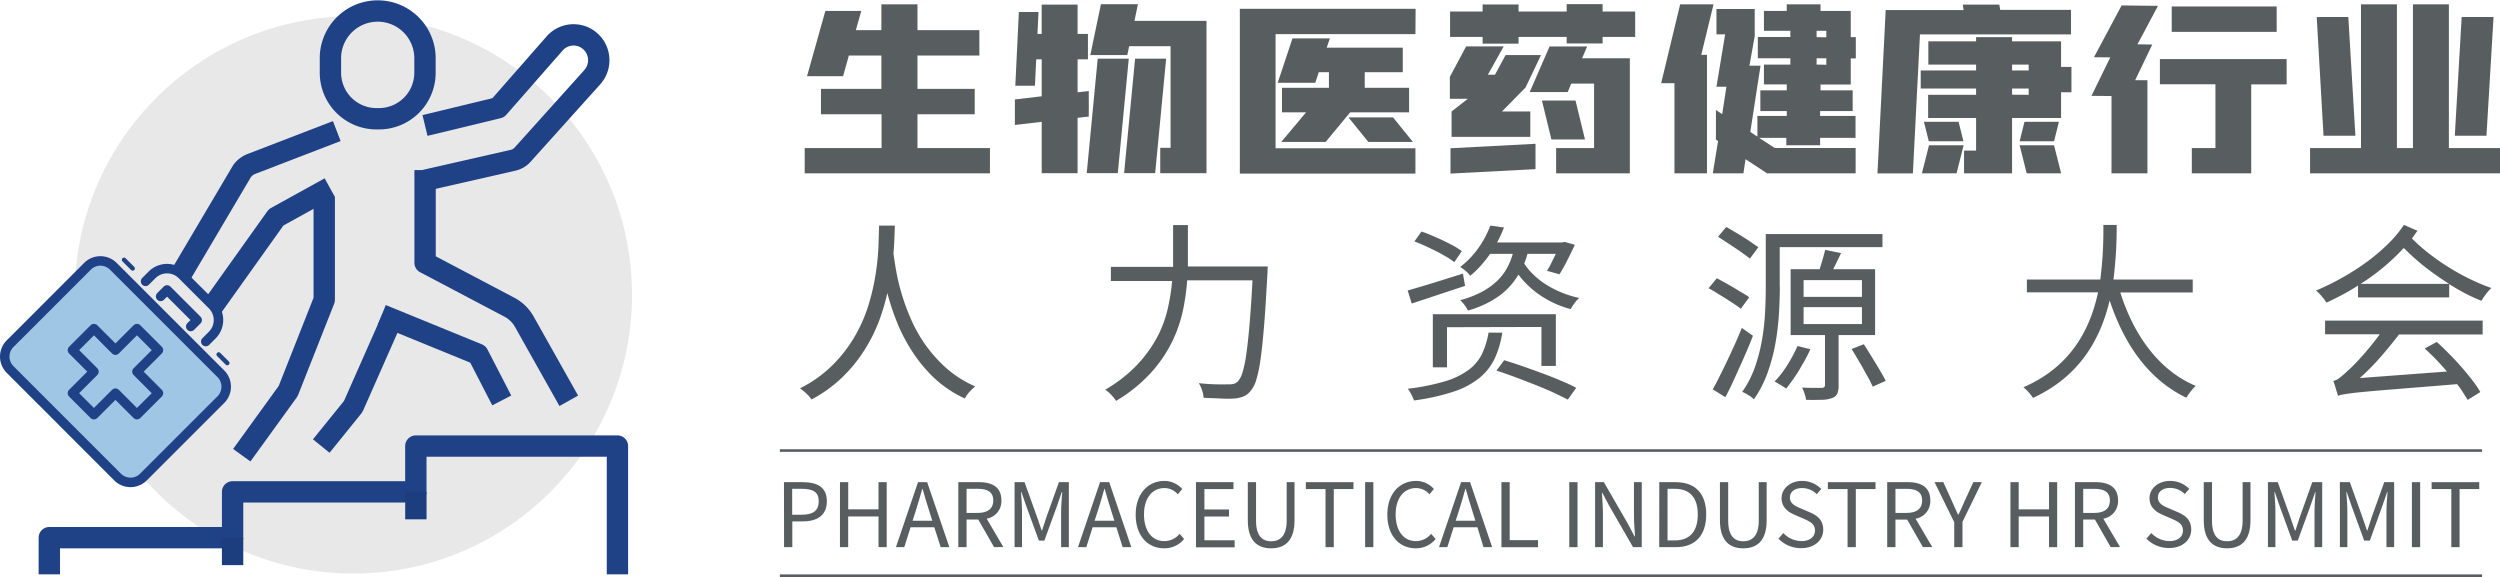 <svg xmlns="http://www.w3.org/2000/svg" viewBox="0 0 705.74 162.89"><defs><style>.cls-1{fill:#585e60;}.cls-2{fill:#e8e8e9;}.cls-3,.cls-4,.cls-6,.cls-7{fill:none;stroke-linejoin:round;}.cls-3,.cls-6,.cls-7{stroke:#1f4185;}.cls-3,.cls-4{stroke-width:6.03px;}.cls-4{stroke:#1d3e7e;}.cls-5{fill:#a0c6e5;}.cls-6,.cls-7{stroke-linecap:round;}.cls-6{stroke-width:2.68px;}.cls-7{stroke-width:1.26px;}</style></defs><g id="图层_2" data-name="图层 2"><g id="图层_6" data-name="图层 6"><g id="图层_2-2" data-name="图层 2"><path class="cls-1" d="M259,8.51h17.47v7.16H259v9.42h16.16v7.16H259v9.54h20.46v7.15h-52.3V41.79h21.7V32.25H231.76V25.09h17.05V15.67h-9.18L238,21.51H227.82L233,3.08h10.14L241.6,8.51h7.21V1.23H259V8.51Z"/><path class="cls-1" d="M286.5,28.07l7.57-.89V16.74h-1.55l-.36,7.46h-5.54l1-20.82h5.55l-.3,6.2h1.19V1.29h10.14V9.58h2.92v7.16h-2.92v9.31l3.16-.36v7.22l-3.16.35V48.89H294.07V34.39l-7.57.89V28.07Zm23.38-11.51h8.77l-3.1,32.32h-8.77ZM320.26,5.89h20.33v43H327.53V41.73h2.92V13.05H318.76l-.53,2.5H307.79l3-14.37h10.44Zm.17,10.67h8.77l-3.1,32.32h-8.77Z"/><path class="cls-1" d="M399.57,9.64H360.09V41.85h39.48V49H350V2.49h49.62Zm-34.71,1.2h10.56l-.9,2.62H396v6.92H385.26v4.41h12.52v6.92H381.15l-6.92,8.35H361.7l7-8.35h-6.8V24.79h13.25V20.38h-2.86l-1,3H360.69Zm28.39,22.3,5.6,6.92H386.27l-5.6-6.92Z"/><path class="cls-1" d="M409.29,21.69l4.59-8.59h10.61l-4.47,8h2l3-5.55h10l-4.35,9.13L424,31.47h8v7.16H409.77V31.47l4.59-3.58h-5.07Zm.06-18.43h9.18v-2h10.15v2h13.59V1.17h10.14V3.26h9.19v7.16h-9.19v1.85H442.27V10.42H428.68v1.91H418.53V10.42h-9.18Zm.12,38.59,24-1.26v7.16l-24,1.25ZM450,23.6h-6.44l-1,2.39H431.83l5.61-12.88h10.61l-1.43,3.34H460.1V48.94H439.29V41.79H450Zm-5.24,4.77,2.68,11h-9.48l-2.68-11Z"/><path class="cls-1" d="M474.3,1.23h9.42l-3.46,14.25h1.61V48.94h-9.18V23.48h-3.75Zm11.87,31,1.19-7.75h-2.81L487,9.7h-2.45V2.55h10.8v7.63l-1.49,8.35H497l-.89,5.66-2,13.06,2,1.31V32.72h8.29V31.35h-7.46V25.5h7.45V23.83h-6.44v-5.6h7.46V16.44h-9.18v-6h9.18V8.69h-7.46V3.08h6.44V1.23h9.54V3.08h8.53v7.4h1.43v6h-1.43v7.39h-8.53V25.5H523v5.85h-9.19v1.37h10v6.2h-10V41h-9.54V38.92H496.6L501,41.78h22.84v7.16h-25l-6.08-4-.6,4h-8.64L485,39.82l-.6-.42V31.05Zm29.39-21.7V8.69h-2.74v1.79Zm0,7.75V16.44h-2.74v1.79Z"/><path class="cls-1" d="M584.68,9.71H542l-2,39.23h-10l2.32-46.09h22l-.24-1.56H564.4l.24,1.49h20V9.71ZM542.22,19.9h15.62V18.23H544.36V11.67h13.48V10.48H568v1.19h13.83v7.22h2.93v7.16h-2.93v7.27H568V48.94H554.44V42.51h3.4V33.32H544.3V26.76h13.54V25H542.21V19.9ZM544.55,41h9.78l-2,7.93h-9.78Zm8.35-6.62,1.37,5.49h-9.78l-1.37-5.49ZM572.69,19.9V18.23H568V19.9Zm0,6.86V25H568v1.73Zm-1.19,7.63h9.72l-1.37,5.49h-9.72ZM579.85,41l2,7.93h-9.72l-2-7.93Z"/><path class="cls-1" d="M603.4,12.51l4.18.06-4.83,10.07h3.46v26.3H596.07V27.11l-5.66-.05,5.31-10.86-4.6-.05,7.81-14.62,10.26.12Zm6.33,4.17h35.78v7.15h-10V48.94H618.74V41.79h6.67v-18H609.73V16.68Zm3.34-14.85H642.7V9H613.07Z"/><path class="cls-1" d="M676.64,41.79h4.53V1.23h10.14V41.79h14.43v7.15H652.12V41.79H666.5V1.23h10.14V41.79Zm-13.72-37,2,33.52h-9L654,4.81Zm32,0h9l-2,33.52h-8.94Z"/><path class="cls-1" d="M250.49,82.71A58.94,58.94,0,0,1,248,91a44.64,44.64,0,0,1-4.18,8.16,41.81,41.81,0,0,1-6.15,7.45,37.63,37.63,0,0,1-8.58,6.15,9.65,9.65,0,0,0-1.44-1.65,16,16,0,0,0-1.81-1.49,35.59,35.59,0,0,0,9.45-6.81,39.81,39.81,0,0,0,6.29-8.34,43.15,43.15,0,0,0,3.79-9,63.4,63.4,0,0,0,1.92-8.75,67.63,67.63,0,0,0,.71-7.56c.07-2.28.13-4.1.16-5.47h4.44c0,1-.07,2.12-.11,3.44s-.12,2.79-.27,4.41c.15,1.08.37,2.57.68,4.44a58.79,58.79,0,0,0,1.44,6.29,60.64,60.64,0,0,0,2.6,7.31A42.17,42.17,0,0,0,261,97a40.36,40.36,0,0,0,6,6.8,31.25,31.25,0,0,0,8.29,5.28,13.33,13.33,0,0,0-1.67,1.62,8.35,8.35,0,0,0-1.25,1.79,32.56,32.56,0,0,1-8.78-5.9A41,41,0,0,1,257.38,99a46.85,46.85,0,0,1-4.26-8.29A67.73,67.73,0,0,1,250.49,82.71Z"/><path class="cls-1" d="M335.12,79.24a58.45,58.45,0,0,1-1.25,8.7,37.81,37.81,0,0,1-9.13,17.47,42.71,42.71,0,0,1-9.67,7.75,13.47,13.47,0,0,0-1.41-1.74A10.16,10.16,0,0,0,312,110a40,40,0,0,0,9-7,37.08,37.08,0,0,0,5.64-7.77,32.31,32.31,0,0,0,3-8.05,57.47,57.47,0,0,0,1.25-7.85H313.6v-4h17.56V63.53h4.18v11.7h22.54a7,7,0,0,1-.05.82v.7a3.64,3.64,0,0,1-.05.6c-.3,5.57-.59,10.28-.9,14.14s-.64,7.09-1,9.67a38.63,38.63,0,0,1-1.22,6,8.54,8.54,0,0,1-1.6,3.17,5,5,0,0,1-2,1.58,9.59,9.59,0,0,1-2.62.59c-.94.07-2.21.09-3.8,0s-3.21-.11-4.87-.21a8.81,8.81,0,0,0-.41-2.06,8.09,8.09,0,0,0-.95-2.06c1.85.19,3.55.3,5.12.33s2.7,0,3.38,0a5.3,5.3,0,0,0,1.44-.16,2.55,2.55,0,0,0,1.06-.65,6.19,6.19,0,0,0,1.35-2.58,34.33,34.33,0,0,0,1.08-5.25q.48-3.39.92-8.48c.29-3.4.56-7.47.81-12.24H335.12Z"/><path class="cls-1" d="M413.58,80.7l-7.86,2.6-7.2,2.39L397.38,82c1.94-.55,4.31-1.24,7.06-2.09s5.62-1.74,8.54-2.68Zm10.51,13.22A28,28,0,0,1,422,101.1a16,16,0,0,1-4.22,5.48,23.08,23.08,0,0,1-7.29,3.93,61.86,61.86,0,0,1-11.33,2.54,10.28,10.28,0,0,0-.75-1.71,11.5,11.5,0,0,0-1-1.6,62.28,62.28,0,0,0,10.56-2.11,21.86,21.86,0,0,0,6.64-3.23,12.54,12.54,0,0,0,3.77-4.52,23.69,23.69,0,0,0,1.84-6ZM401.28,65.37c1,.32,2,.71,3.06,1.17s2.11.91,3.15,1.41,2,1,2.9,1.48a19.57,19.57,0,0,1,2.27,1.47L410.55,74c-.62-.46-1.37-1-2.25-1.51s-1.83-1.07-2.85-1.57-2.05-1-3.11-1.49-2.08-.92-3.06-1.28Zm7.2,27v11.33h-4v-15h34.73V103.3h-4.07v-11Zm20.16-14.84a20,20,0,0,1-5.26,5.88,27.89,27.89,0,0,1-9,4.25,7.83,7.83,0,0,0-.92-1.51,10.16,10.16,0,0,0-1.25-1.41,28.87,28.87,0,0,0,6.12-2.36,19.52,19.52,0,0,0,4.31-3.09,15.07,15.07,0,0,0,2.79-3.63,19.38,19.38,0,0,0,1.62-4h-6.39a38.35,38.35,0,0,1-2.52,3.2,26,26,0,0,1-3.11,3,7.18,7.18,0,0,0-1.33-1.41,10.41,10.41,0,0,0-1.49-1.08,25,25,0,0,0,5.37-5.69,28.55,28.55,0,0,0,3.14-6l3.85.54a38.8,38.8,0,0,1-1.95,4.23H441l.64-.17,2.93.82c-.69,1.51-1.42,3-2.2,4.52s-1.48,2.77-2.14,3.82l-3.52-1a21,21,0,0,0,1.22-2.19c.41-.85.84-1.71,1.27-2.58h-8c-.14.51-.29,1-.43,1.41s-.3.89-.48,1.36A19.26,19.26,0,0,0,433,77.64a21.51,21.51,0,0,0,3.61,2.79,28.3,28.3,0,0,0,4.33,2.19,27.33,27.33,0,0,0,4.88,1.49,8.16,8.16,0,0,0-1.33,1.47,17.19,17.19,0,0,0-1.11,1.68A28.19,28.19,0,0,1,435,83.49,25.45,25.45,0,0,1,428.64,77.51Zm-4,24.16c1.67.51,3.43,1.08,5.32,1.74s3.72,1.32,5.55,2,3.56,1.37,5.2,2.06,3.06,1.33,4.25,2l-2.38,3.31q-1.68-.87-4.09-2c-1.6-.73-3.32-1.45-5.14-2.17s-3.68-1.44-5.56-2.14-3.67-1.33-5.36-1.87Z"/><path class="cls-1" d="M484.66,78.54l2.36,1.3q1.28.7,2.52,1.44c.83.48,1.61,1,2.35,1.41s1.38.86,1.92,1.22l-2.38,3.24c-.5-.39-1.13-.84-1.87-1.32s-1.51-1-2.33-1.52-1.64-1-2.49-1.54-1.65-1-2.41-1.41Zm10.19,16.25c-.54,1.41-1.14,2.88-1.79,4.39s-1.3,3-2,4.52-1.34,3-2,4.42-1.35,2.78-2,4l-3.58-2.22c.61-1,1.26-2.25,1.94-3.63s1.4-2.81,2.12-4.33,1.44-3.08,2.17-4.69,1.39-3.17,2-4.68Zm-7.53-30.72,2.35,1.38c.85.48,1.68,1,2.49,1.51s1.6,1,2.33,1.52,1.37.93,1.87,1.32L494,73c-.5-.39-1.12-.86-1.84-1.38s-1.49-1.05-2.31-1.6l-2.49-1.65L485,66.83Zm15.12,16.8c0,2.35-.09,4.91-.25,7.67a72.48,72.48,0,0,1-1,8.4,51.8,51.8,0,0,1-2.22,8.32,31.79,31.79,0,0,1-3.85,7.47,7,7,0,0,0-1.54-1.19,12.25,12.25,0,0,0-1.76-.92,29.43,29.43,0,0,0,3.6-7,48.23,48.23,0,0,0,2-7.75,66,66,0,0,0,.86-7.8c.13-2.56.19-5,.19-7.15V66.08h32.94v3.68h-29V80.87Zm8.61,17.71c-.43,1-.93,2-1.49,3s-1.14,2-1.73,3-1.21,1.87-1.82,2.74-1.21,1.66-1.78,2.38c-.4-.29-.91-.63-1.55-1s-1.2-.74-1.71-1a28.27,28.27,0,0,0,3.58-4.63,43.42,43.42,0,0,0,2.88-5.39Zm6.17,13.77a9,9,0,0,1-2.84.52c-1.17,0-2.68.06-4.52,0a9.65,9.65,0,0,0-.43-1.73,14.58,14.58,0,0,0-.71-1.74c1.3.08,2.48.1,3.55.09l2,0c.61,0,.92-.31.92-.81V94.58h-9.7V76h8.18c.29-.87.57-1.8.86-2.81s.53-1.9.71-2.66l4.5.92c-.4.8-.78,1.57-1.14,2.33s-.73,1.5-1.08,2.22h11.81V94.58h-10.3v14.14a6.21,6.21,0,0,1-.35,2.36A2.44,2.44,0,0,1,517.22,112.35ZM509.15,83.8h16.47V79.08H509.15Zm0,7.68h16.47V86.71H509.15Zm17,5.7c.55.83,1.1,1.71,1.68,2.65l1.71,2.79c.57.92,1.08,1.81,1.58,2.66s.89,1.59,1.21,2.24l-3.68,1.63a25.69,25.69,0,0,0-1.14-2.33c-.47-.87-1-1.77-1.51-2.72s-1.1-1.88-1.65-2.84-1.12-1.87-1.65-2.74Z"/><path class="cls-1" d="M665.68,80.6q-2.11,1.35-4.33,2.55c-1.49.79-3,1.55-4.61,2.28a11.6,11.6,0,0,0-1.33-1.79,12.94,12.94,0,0,0-1.6-1.62,74.23,74.23,0,0,0,7.64-3.77,68.28,68.28,0,0,0,6.91-4.47,54.68,54.68,0,0,0,5.85-5,33.4,33.4,0,0,0,4.41-5.3l3.84,1.68q-.44.54-.81,1.08l-.76,1.08a47.38,47.38,0,0,0,4.36,3.9,66.59,66.59,0,0,0,5.45,3.88,65.21,65.21,0,0,0,6.15,3.47,56.16,56.16,0,0,0,6.47,2.74A10.52,10.52,0,0,0,701.8,83a16.75,16.75,0,0,0-1.3,1.92q-2.32-.93-4.61-2.11c-1.51-.8-3-1.66-4.49-2.6v3.74H665.66V80.6Zm22.21,15.93q1.8,1.62,3.61,3.47c1.21,1.22,2.36,2.46,3.44,3.7s2.09,2.47,3,3.66a28.69,28.69,0,0,1,2.25,3.31l-3.58,2.22c-.4-.65-.84-1.36-1.33-2.12s-1-1.53-1.65-2.33q-7.15.6-12.29,1l-8.7.71q-3.55.3-5.8.52c-1.5.14-2.7.28-3.61.41s-1.59.23-2,.32a6,6,0,0,0-1.2.35c-.14-.44-.35-1.08-.62-2s-.51-1.6-.73-2.22a4.35,4.35,0,0,0,1.81-.89c.63-.49,1.37-1.13,2.2-1.92.39-.33.92-.82,1.57-1.47s1.39-1.43,2.22-2.35,1.71-1.94,2.63-3.06,1.81-2.28,2.68-3.47H656.36V90.51h44.48v3.91H677.22c-1.7,2.24-3.48,4.41-5.34,6.53a67.88,67.88,0,0,1-5.72,5.77l24.6-1.84c-1-1.16-2-2.3-3.09-3.42s-2.14-2.14-3.19-3.08ZM678.58,70a61.23,61.23,0,0,1-12.19,10.14h25a84.25,84.25,0,0,1-7.1-5A64.62,64.62,0,0,1,678.58,70Z"/><path class="cls-1" d="M221.31,136.11h5.23c4.13,0,6.88,1.38,6.88,5.38s-2.75,5.69-6.75,5.69h-3v7.28h-2.33Zm5.05,9.19c3.23,0,4.76-1.18,4.76-3.81s-1.62-3.5-4.86-3.5h-2.63v7.32h2.73Z"/><path class="cls-1" d="M237.12,136.11h2.33v7.68H248v-7.68h2.31v18.35H248V145.8h-8.56v8.66h-2.33Z"/><path class="cls-1" d="M263.75,148.85h-6.7l-1.78,5.61h-2.35l6.23-18.35h2.58L268,154.46h-2.45Zm-.57-1.85-.88-2.8c-.68-2.08-1.25-4.08-1.86-6.21h-.09c-.58,2.16-1.18,4.13-1.83,6.21l-.9,2.8Z"/><path class="cls-1" d="M280.62,154.46l-4.46-7.79h-3.3v7.79h-2.33V136.11h5.76c3.73,0,6.4,1.33,6.4,5.16a5,5,0,0,1-4.15,5.15l4.7,8Zm-7.76-9.67h3.08c2.88,0,4.45-1.15,4.45-3.52s-1.58-3.28-4.45-3.28h-3.08Z"/><path class="cls-1" d="M286.42,136.11h2.8l3.53,9.81c.42,1.27.85,2.56,1.3,3.83h.12c.43-1.27.83-2.56,1.25-3.83l3.51-9.81h2.8v18.35h-2.18V144.3c0-1.58.18-3.81.31-5.41h-.11l-1.45,4.18-3.48,9.54h-1.55l-3.48-9.54-1.45-4.18h-.11c.11,1.61.28,3.83.28,5.41v10.16h-2.1V136.11Z"/><path class="cls-1" d="M315.15,148.85h-6.71l-1.78,5.61h-2.35l6.23-18.35h2.59l6.23,18.35h-2.45Zm-.57-1.85-.88-2.8c-.68-2.08-1.25-4.08-1.86-6.21h-.09c-.58,2.16-1.18,4.13-1.83,6.21L309,147Z"/><path class="cls-1" d="M320.6,145.3c0-5.94,3.48-9.54,8.14-9.54a6.78,6.78,0,0,1,5,2.28l-1.25,1.5a5,5,0,0,0-3.75-1.76c-3.48,0-5.79,2.86-5.79,7.44s2.21,7.53,5.71,7.53A5.58,5.58,0,0,0,333,150.7l1.27,1.45a7.08,7.08,0,0,1-5.63,2.63C324,154.79,320.6,151.25,320.6,145.3Z"/><path class="cls-1" d="M337.62,136.11H348.2v1.95H340v5.76h6.95v2H340v6.69h8.53v2H337.62Z"/><path class="cls-1" d="M352.25,146.88V136.11h2.33V147c0,4.43,1.88,5.8,4.26,5.8s4.38-1.38,4.38-5.8V136.11h2.22v10.77c0,5.91-2.85,7.91-6.6,7.91S352.25,152.78,352.25,146.88Z"/><path class="cls-1" d="M374.2,138.06h-5.56v-1.95h13.44v1.95h-5.56v16.4h-2.33v-16.4Z"/><path class="cls-1" d="M385.37,136.11h2.32v18.35h-2.32Z"/><path class="cls-1" d="M391.64,145.3c0-5.94,3.48-9.54,8.14-9.54a6.78,6.78,0,0,1,5,2.28l-1.25,1.5a5,5,0,0,0-3.76-1.76c-3.48,0-5.78,2.86-5.78,7.44s2.2,7.53,5.71,7.53A5.53,5.53,0,0,0,404,150.7l1.28,1.45a7.09,7.09,0,0,1-5.63,2.63C395.07,154.79,391.64,151.25,391.64,145.3Z"/><path class="cls-1" d="M417.07,148.85h-6.71l-1.78,5.61h-2.35l6.23-18.35H415l6.23,18.35h-2.45Zm-.58-1.85-.87-2.8c-.67-2.08-1.25-4.08-1.85-6.21h-.1c-.58,2.16-1.18,4.13-1.83,6.21l-.9,2.8Z"/><path class="cls-1" d="M423.85,136.11h2.33v16.37h8v2H423.85Z"/><path class="cls-1" d="M443,136.11h2.33v18.35H443Z"/><path class="cls-1" d="M450.35,136.11h2.41l6.68,11.56,2,3.78h.12c-.12-1.85-.3-3.9-.3-5.8v-9.54h2.2v18.35H461l-6.68-11.59-2-3.78h-.1c.1,1.85.28,3.8.28,5.73v9.64h-2.21V136.11Z"/><path class="cls-1" d="M468.41,136.11H473c5.63,0,8.66,3.28,8.66,9.11s-3,9.24-8.56,9.24h-4.71Zm4.41,16.45c4.33,0,6.46-2.71,6.46-7.33s-2.13-7.24-6.46-7.24h-2.08v14.57Z"/><path class="cls-1" d="M485.53,146.88V136.11h2.33V147c0,4.43,1.88,5.8,4.25,5.8s4.38-1.38,4.38-5.8V136.11h2.23v10.77c0,5.91-2.85,7.91-6.61,7.91S485.53,152.78,485.53,146.88Z"/><path class="cls-1" d="M502.05,152.06l1.38-1.58a7.2,7.2,0,0,0,5.08,2.27c2.4,0,3.85-1.2,3.85-3s-1.32-2.48-3.05-3.25l-2.65-1.16c-1.71-.72-3.73-2-3.73-4.7s2.45-4.88,5.78-4.88a7.49,7.49,0,0,1,5.41,2.28l-1.23,1.47a5.93,5.93,0,0,0-4.18-1.73c-2.07,0-3.43,1.05-3.43,2.71s1.61,2.45,3,3l2.63,1.13c2.13.93,3.78,2.18,3.78,4.91,0,2.9-2.4,5.21-6.23,5.21A8.8,8.8,0,0,1,502.05,152.06Z"/><path class="cls-1" d="M521.59,138.06H516v-1.95h13.45v1.95h-5.56v16.4h-2.33v-16.4Z"/><path class="cls-1" d="M542.84,154.46l-4.45-7.78h-3.31v7.78h-2.33V136.11h5.76c3.73,0,6.41,1.33,6.41,5.16a5,5,0,0,1-4.16,5.16l4.71,8h-2.63Zm-7.76-9.67h3.08c2.88,0,4.45-1.15,4.45-3.52S541,138,538.16,138h-3.08Z"/><path class="cls-1" d="M551.62,147.32l-5.51-11.21h2.48l2.36,5.18c.6,1.36,1.15,2.63,1.8,4h.1c.66-1.38,1.28-2.65,1.83-4l2.38-5.18h2.4L554,147.32v7.14h-2.33v-7.14Z"/><path class="cls-1" d="M567.54,136.11h2.33v7.68h8.56v-7.68h2.3v18.35h-2.3V145.8h-8.56v8.66h-2.33Z"/><path class="cls-1" d="M595.84,154.46l-4.45-7.79h-3.31v7.79h-2.33V136.11h5.76c3.73,0,6.41,1.33,6.41,5.16a5,5,0,0,1-4.16,5.15l4.71,8Zm-7.76-9.67h3.08c2.88,0,4.45-1.15,4.45-3.52S594,138,591.16,138h-3.08Z"/><path class="cls-1" d="M605.92,152.06l1.38-1.58a7.24,7.24,0,0,0,5.08,2.27c2.41,0,3.86-1.2,3.86-3s-1.33-2.48-3.06-3.25l-2.65-1.16c-1.7-.72-3.73-2-3.73-4.7s2.45-4.88,5.78-4.88A7.51,7.51,0,0,1,618,138l-1.23,1.47a5.94,5.94,0,0,0-4.18-1.73c-2.08,0-3.43,1.05-3.43,2.71s1.6,2.45,3,3l2.63,1.13c2.13.93,3.78,2.18,3.78,4.91,0,2.9-2.41,5.21-6.24,5.21A8.81,8.81,0,0,1,605.92,152.06Z"/><path class="cls-1" d="M622.11,146.88V136.11h2.33V147c0,4.43,1.88,5.8,4.26,5.8s4.38-1.38,4.38-5.8V136.11h2.22v10.77c0,5.91-2.85,7.91-6.6,7.91S622.11,152.78,622.11,146.88Z"/><path class="cls-1" d="M640.23,136.11H643l3.53,9.81c.43,1.27.85,2.56,1.3,3.83H648c.43-1.27.83-2.56,1.25-3.83l3.5-9.81h2.8v18.35h-2.17V144.3c0-1.58.17-3.81.29-5.41h-.09l-1.45,4.18-3.48,9.54h-1.56l-3.48-9.54-1.45-4.18h-.1c.1,1.61.28,3.83.28,5.41v10.16h-2.11V136.11Z"/><path class="cls-1" d="M660.55,136.11h2.8l3.53,9.81c.43,1.27.85,2.56,1.3,3.83h.12c.43-1.27.83-2.56,1.25-3.83l3.51-9.81h2.8v18.35h-2.17V144.3c0-1.58.17-3.81.3-5.41h-.1l-1.45,4.18L669,152.61H667.4l-3.48-9.54-1.45-4.18h-.1c.1,1.61.28,3.83.28,5.41v10.16h-2.11V136.11Z"/><path class="cls-1" d="M680.87,136.11h2.33v18.35h-2.33Z"/><path class="cls-1" d="M692,138.06h-5.56v-1.95h13.44v1.95h-5.55v16.4H692Z"/><circle class="cls-2" cx="99.75" cy="83.24" r="78.67"/><polyline class="cls-3" points="91.53 55.6 91.53 84.63 81.35 110.4 68.25 128.5"/><polyline class="cls-3" points="60 86.53 77.95 61.35 93.1 52.98"/><path class="cls-3" d="M95.07,37,71,46.27a5.79,5.79,0,0,0-2.71,2.1L51.36,77"/><polyline class="cls-3" points="107.76 88.91 134.92 100.01 141.64 113.04"/><polyline class="cls-3" points="90.69 125.92 99.71 114.76 110.62 90.08"/><path class="cls-3" d="M120,50.9l24.84-5.66a5.12,5.12,0,0,0,2.7-1.59L167.19,21.8a7.18,7.18,0,0,0-1-10.52h0a7.1,7.1,0,0,0-9.63,1L140.65,30.42l-20.67,5"/><path class="cls-3" d="M160.56,113.14,148,90.8a10.37,10.37,0,0,0-4.2-4.08L120,74.18V48"/><path class="cls-3" d="M106.63,33.52A13,13,0,0,1,93.28,20.45V16.09a13.35,13.35,0,0,1,26.69,0v4.36A13,13,0,0,1,106.63,33.52Z"/><polyline class="cls-3" points="13.92 162.13 13.92 151.78 65.66 151.78 65.66 138.85 117.39 138.85 117.39 125.92 174.3 125.92 174.3 162.13"/><line class="cls-4" x1="117.4" y1="146.61" x2="117.4" y2="138.85"/><line class="cls-4" x1="65.66" y1="159.54" x2="65.66" y2="151.78"/><polyline class="cls-5" points="29.86 74.41 64.16 109.12 37.18 137.17 1.37 101.28 2.84 97.03 28.17 73.03"/><g id="first_aid_kit" data-name="first aid kit"><polygon class="cls-6" points="38.66 92.77 44.73 98.84 38.66 104.91 44.73 110.99 38.66 117.06 32.59 110.99 26.52 117.06 20.45 110.99 26.52 104.91 20.45 98.84 26.52 92.77 32.59 98.84 38.66 92.77"/><path class="cls-6" d="M33.2,134.67,2.85,104.31a5.16,5.16,0,0,1,0-7.29L24.7,75.17a5.16,5.16,0,0,1,7.29,0l30.36,30.35a5.16,5.16,0,0,1,0,7.29L40.49,134.67A5.16,5.16,0,0,1,33.2,134.67Z"/><path class="cls-6" d="M41.09,79.42l1.82-1.82a6,6,0,0,1,8.5,0l8.5,8.5a6,6,0,0,1,0,8.5l-1.82,1.82"/><polyline class="cls-6" points="45.34 83.67 47.16 81.85 55.66 90.35 53.84 92.17"/><line class="cls-7" x1="61.73" y1="100.06" x2="64.16" y2="102.49"/><line class="cls-7" x1="35.02" y1="73.35" x2="37.45" y2="75.78"/></g><rect class="cls-1" x="220.16" y="126.82" width="480.52" height="0.74"/><rect class="cls-1" x="220.16" y="162.15" width="480.52" height="0.74"/><path class="cls-1" d="M598.55,82.56c3.82,12.09,10.91,22,21.28,26.37a18.25,18.25,0,0,0-2.64,3.34c-10.47-5-17.51-14.89-21.64-27.46-2.53,10.64-8.28,21.38-21.65,27.51a14.17,14.17,0,0,0-2.69-3c13.48-5.85,18.86-16.49,21.06-26.8H572.18V78.91h20.73a110.06,110.06,0,0,0,.86-15.42h3.76a117.74,117.74,0,0,1-.91,15.42H619v3.65Z"/></g></g></g></svg>